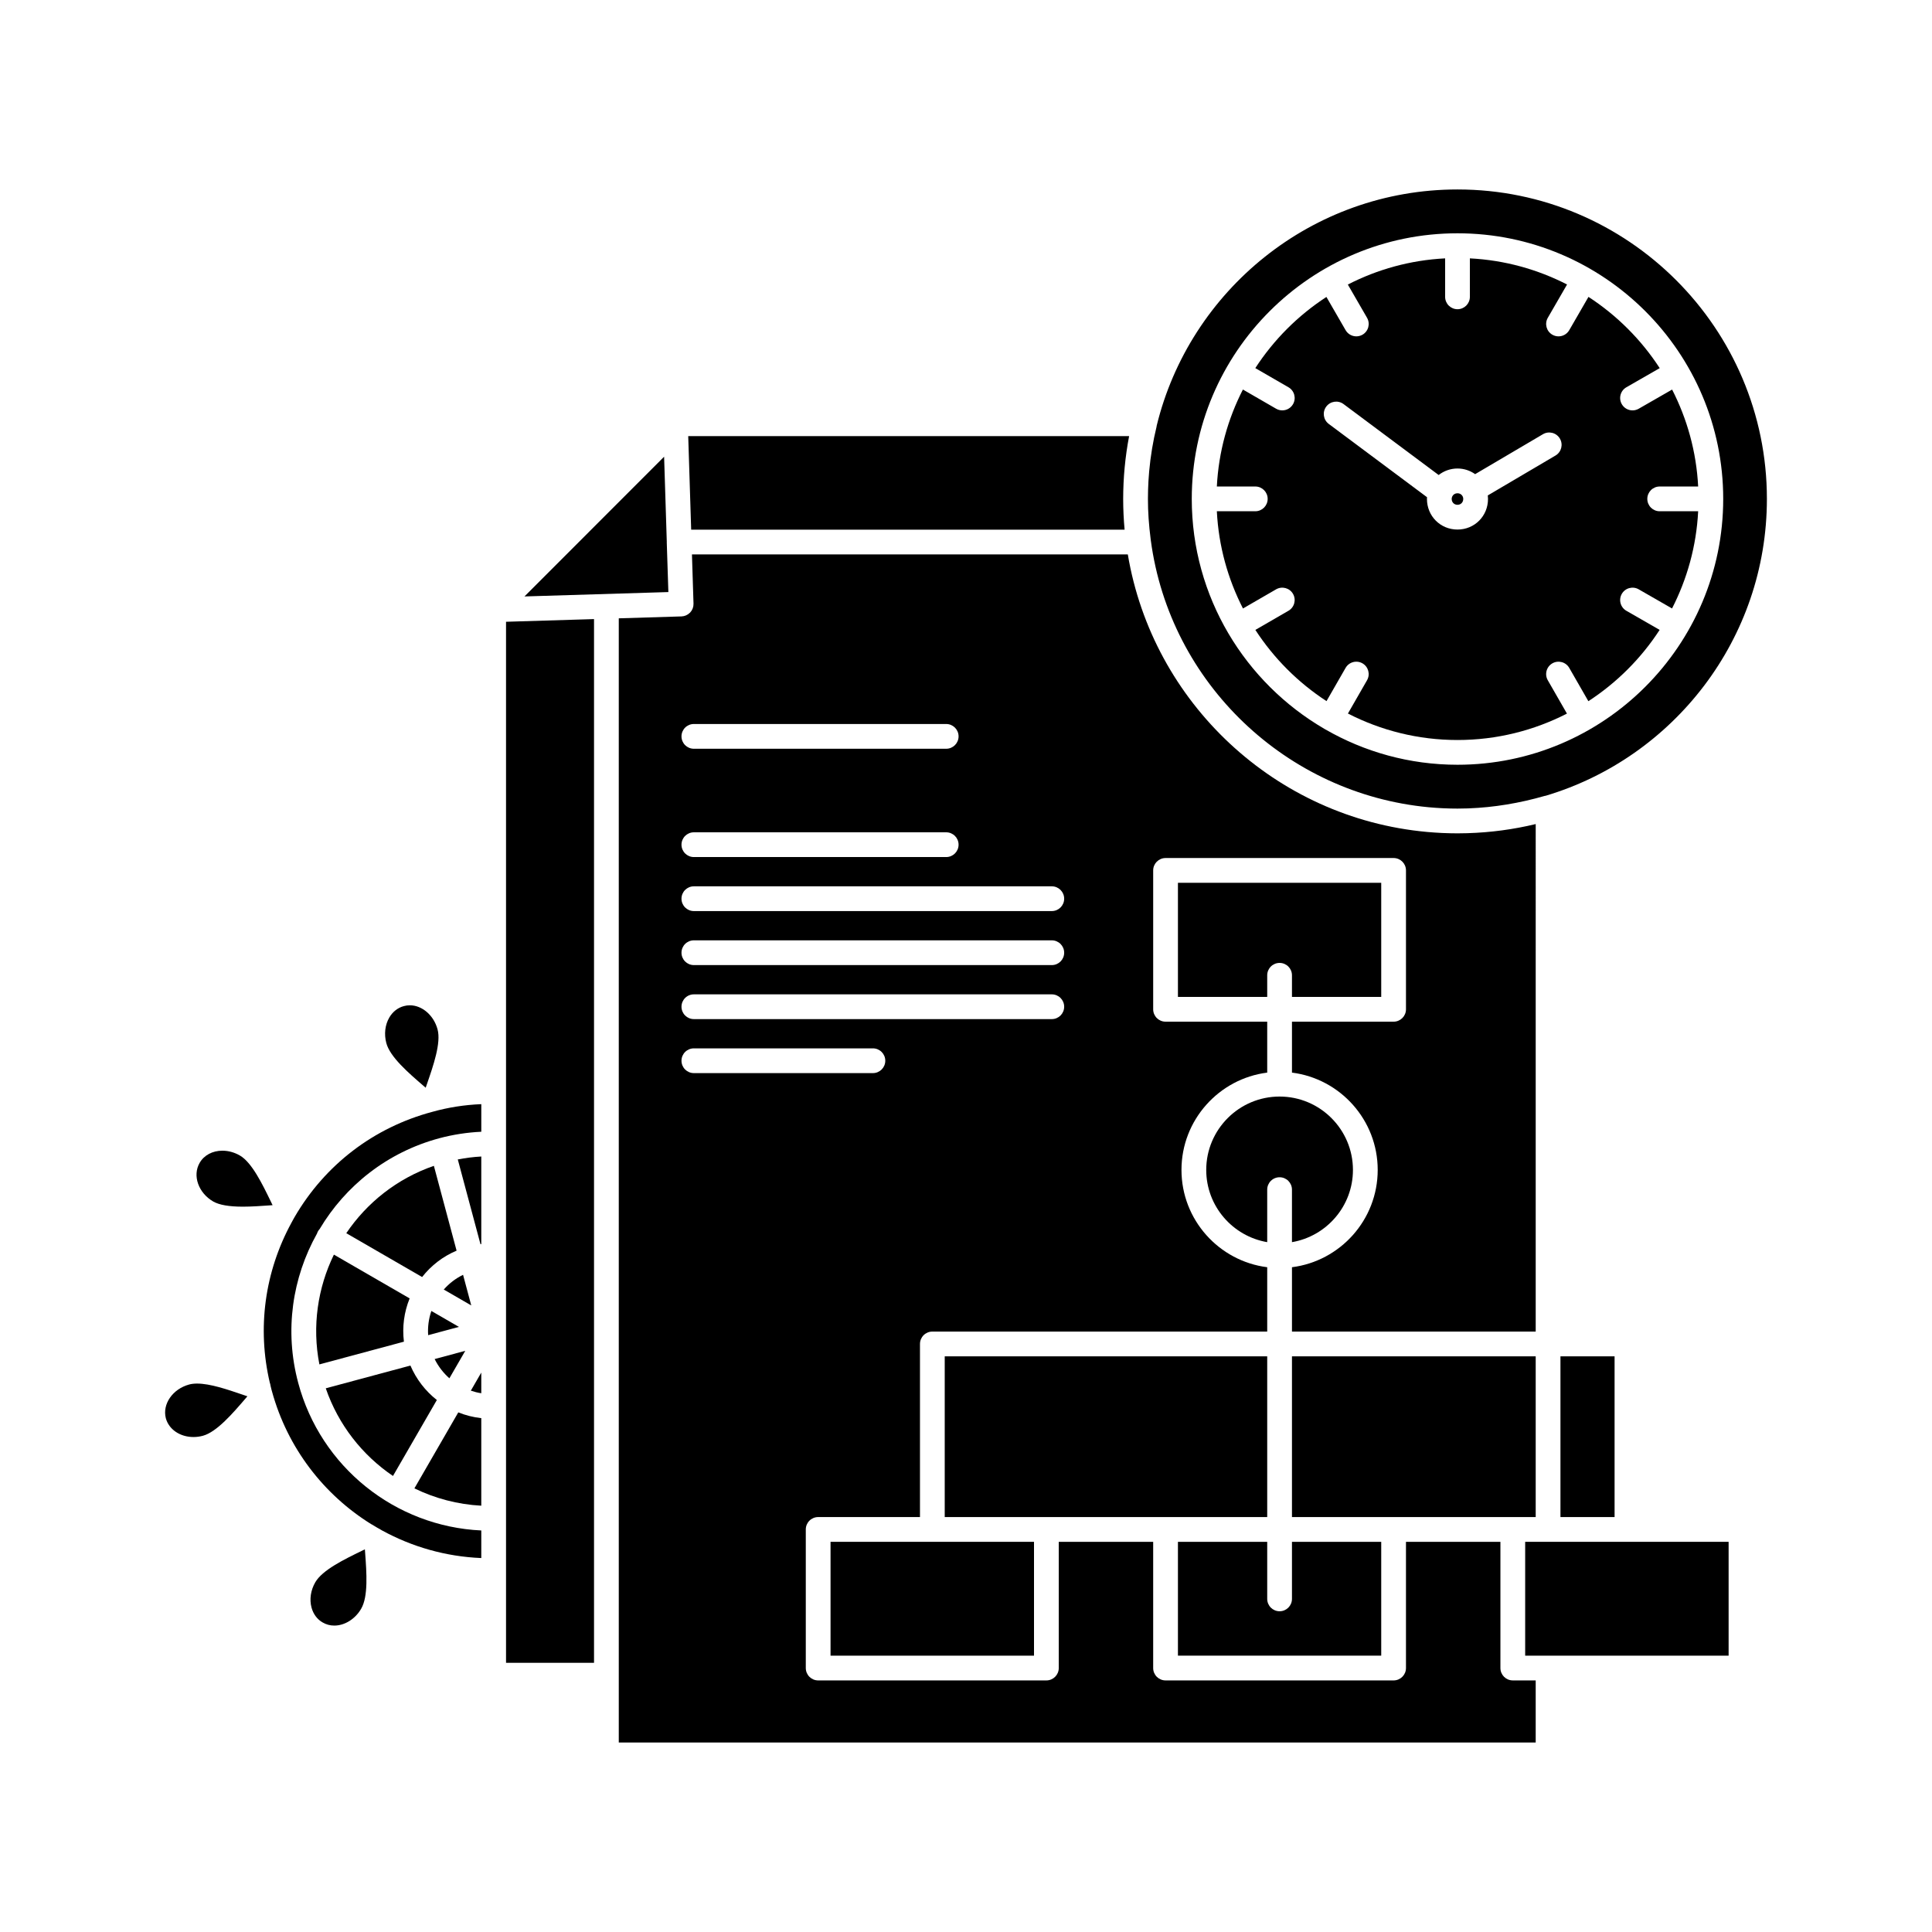 <?xml version="1.0" ?>
<!DOCTYPE svg  PUBLIC '-//W3C//DTD SVG 1.1//EN'  'http://www.w3.org/Graphics/SVG/1.1/DTD/svg11.dtd'>
<!-- Uploaded to: SVG Repo, www.svgrepo.com, Generator: SVG Repo Mixer Tools -->
<svg fill="#000000" width="800px" height="800px" viewBox="0 0 512 512" version="1.1" xml:space="preserve" xmlns="http://www.w3.org/2000/svg" xmlns:xlink="http://www.w3.org/1999/xlink">
<g id="A_-_140_x2C__time_x2C__file_x2C__report_x2C__business">
<g>
<path d="M176.699,143.751c-0.002-0.044,0.008-0.086,0.008-0.13l-0.712-22.589l-37.005,37.031l38.135-1.162L176.699,143.751z"/>
<path d="M56.505,318.412c1.615,0.915,4.198,1.367,7.867,1.367c2.29,0,4.699-0.17,7.028-0.335c0.282-0.021,0.561-0.04,0.838-0.059    c-0.147-0.304-0.296-0.611-0.445-0.921c-2.247-4.638-5.043-10.411-8.23-12.246c-1.448-0.834-3.049-1.273-4.632-1.273    c-2.623,0-4.876,1.208-6.026,3.232C50.956,311.553,52.577,316.135,56.505,318.412z"/>
<path d="M298.032,140.366c-0.246-2.687-0.379-5.408-0.379-8.158c0-1.356,0.036-2.703,0.096-4.045    c0.004-0.073,0.005-0.147,0.009-0.22c0.065-1.372,0.164-2.734,0.293-4.089c0-0.013,0.002-0.025,0.004-0.037    c0.262-2.789,0.656-5.54,1.174-8.247H182.386l0.782,24.795H298.032z"/>
<polygon points="134.105,289.285 134.105,303.147 134.105,332.836 134.105,372.673 134.105,402.361 134.105,416.224     134.105,440.664 157.423,440.664 157.423,164.065 134.105,164.775   "/>
<path d="M119.093,365.263l4.206-7.281l-8.115,2.181C116.159,362.122,117.491,363.851,119.093,365.263z"/>
<path d="M96.697,410.59c-0.295,0.145-0.594,0.29-0.895,0.437c-4.62,2.25-10.368,5.052-12.241,8.28    c-1.223,2.101-1.588,4.545-1.005,6.71c0.467,1.731,1.508,3.13,2.934,3.942c0.961,0.563,1.995,0.837,3.103,0.837    c2.766,0,5.561-1.753,7.121-4.469c1.9-3.229,1.435-9.567,1.062-14.66C96.75,411.305,96.723,410.945,96.697,410.59z"/>
<path d="M109.821,394.433c5.442,2.653,11.446,4.262,17.724,4.593v-23.203c-2.119-0.229-4.164-0.751-6.094-1.527L109.821,394.433z"/>
<path d="M78.061,322.545c-0.018,0.033-0.035,0.065-0.054,0.099l-0.083,0.146c-0.051,0.09-0.097,0.173-0.146,0.259    c-0.179,0.315-0.347,0.635-0.52,0.952c-0.003,0.008-0.008,0.016-0.013,0.023c-0.001,0.002-0.002,0.004-0.003,0.006    c-7.105,13.04-9.125,27.955-5.745,42.385c0.076,0.211,0.138,0.429,0.17,0.655c0.007,0.056,0.021,0.121,0.032,0.182    c0.089,0.358,0.166,0.719,0.262,1.076l0.114,0.399c4.118,15.012,13.743,27.401,26.331,35.209c0.037,0.02,0.078,0.027,0.116,0.049    c0.297,0.169,0.573,0.339,0.848,0.508c0.196,0.121,0.391,0.241,0.599,0.362c0.424,0.217,0.848,0.469,1.261,0.721    c7.936,4.345,16.897,6.941,26.315,7.324v-7.311c-22.82-1.055-42.563-16.833-48.513-39.103c0-0.001,0-0.002,0-0.003    c0-0.001,0-0.001,0-0.002s-0.001-0.003-0.001-0.004c-3.72-13.856-1.542-27.929,4.975-39.56c0.07-0.221,0.162-0.437,0.282-0.645    c0.121-0.209,0.264-0.396,0.419-0.566c6.805-11.433,17.877-20.341,31.709-24.061c0.001-0.001,0.002-0.001,0.003-0.002    c3.648-0.972,7.38-1.543,11.127-1.72v-7.314c-4.443,0.184-8.79,0.864-12.955,2.032C99.069,298.775,86.117,308.679,78.061,322.545z    "/>
<path d="M84.641,361.579l22.402-6.021c-0.481-3.898,0.038-7.823,1.516-11.468l-20.071-11.602    C84.208,341.27,82.665,351.417,84.641,361.579z"/>
<path d="M113.464,353.832l8.156-2.191l-7.306-4.223C113.608,349.484,113.32,351.657,113.464,353.832z"/>
<path d="M122.715,337.838c-1.951,0.954-3.681,2.274-5.112,3.903l7.285,4.211L122.715,337.838z"/>
<path d="M397.626,442.049v-33.451h-25.028v33.451c0,1.811-1.469,3.279-3.279,3.279h-60.435c-1.812,0-3.28-1.469-3.28-3.279    v-33.451h-25.021v33.451c0,1.811-1.468,3.279-3.279,3.279h-60.48c-1.812,0-3.28-1.469-3.28-3.279v-36.731    c0-1.811,1.468-3.279,3.28-3.279h26.981v-45.875c0-1.812,1.468-3.28,3.28-3.28h88.741v-17.055    c-12.793-1.619-22.721-12.563-22.721-25.788s9.928-24.17,22.721-25.789v-13.497h-26.94c-1.812,0-3.28-1.469-3.28-3.28v-36.808    c0-1.811,1.469-3.28,3.28-3.28h60.435c1.811,0,3.279,1.469,3.279,3.28v36.808c0,1.812-1.469,3.28-3.279,3.28h-26.935v13.497    c12.793,1.619,22.722,12.563,22.722,25.789s-9.929,24.169-22.722,25.788v17.055h64.593V218.387    c-5.827,1.404-11.875,2.232-18.084,2.415c-0.031,0.001-0.064,0.002-0.098,0.003c-0.846,0.024-1.693,0.04-2.545,0.04    c-1.267,0-2.525-0.033-3.779-0.086c-0.127-0.005-0.258-0.009-0.386-0.015c-1.249-0.059-2.489-0.146-3.726-0.255    c-0.085-0.007-0.169-0.015-0.254-0.022c-40.152-3.679-72.637-34.272-79.225-73.542H183.375l0.408,12.937l0.004,0.111l0,0v0.003    c0.001,0.071-0.012,0.141-0.015,0.212c-0.005,0.145-0.006,0.29-0.029,0.432c-0.007,0.04-0.023,0.076-0.031,0.115    c-0.035,0.171-0.074,0.341-0.136,0.503c-0.024,0.066-0.064,0.125-0.093,0.189c-0.059,0.13-0.114,0.263-0.19,0.384    c-0.053,0.084-0.123,0.159-0.184,0.238c-0.069,0.092-0.131,0.189-0.21,0.273v0.001h-0.001c-0.039,0.041-0.086,0.072-0.126,0.111    c-0.584,0.561-1.35,0.896-2.164,0.921l-16.626,0.508v280.078v17.849h242.994v-16.464h-6.07    C399.095,445.328,397.626,443.859,397.626,442.049z M183.881,191.867h66.871c1.812,0,3.28,1.469,3.28,3.28    c0,1.812-1.468,3.28-3.28,3.28h-66.871c-1.811,0-3.279-1.468-3.279-3.28C180.602,193.335,182.07,191.867,183.881,191.867z     M183.881,220.57h66.871c1.812,0,3.28,1.468,3.28,3.28c0,1.811-1.468,3.28-3.28,3.28h-66.871c-1.811,0-3.279-1.469-3.279-3.28    C180.602,222.038,182.07,220.57,183.881,220.57z M183.881,234.885h94.856c1.812,0,3.28,1.469,3.28,3.28    c0,1.812-1.469,3.28-3.28,3.28h-94.856c-1.811,0-3.279-1.468-3.279-3.28C180.602,236.354,182.07,234.885,183.881,234.885z     M183.881,249.199h94.856c1.812,0,3.28,1.468,3.28,3.28c0,1.811-1.469,3.28-3.28,3.28h-94.856c-1.811,0-3.279-1.469-3.279-3.28    C180.602,250.667,182.07,249.199,183.881,249.199z M183.881,263.514h94.856c1.812,0,3.28,1.468,3.28,3.279    c0,1.813-1.469,3.28-3.28,3.28h-94.856c-1.811,0-3.279-1.468-3.279-3.28C180.602,264.981,182.07,263.514,183.881,263.514z     M180.602,281.105c0-1.811,1.469-3.279,3.279-3.279h47.449c1.811,0,3.28,1.469,3.28,3.279c0,1.813-1.469,3.28-3.28,3.28h-47.449    C182.07,284.386,180.602,282.918,180.602,281.105z"/>
<path d="M127.332,329.723c0.072-0.009,0.142-0.021,0.213-0.029v-23.207c-2.088,0.112-4.168,0.381-6.227,0.776L127.332,329.723z"/>
<path d="M104.144,391.146l11.626-20.129c-3.015-2.371-5.444-5.492-7.004-9.13l-22.434,6.029    C89.658,377.576,96.014,385.642,104.144,391.146z"/>
<path d="M127.545,369.225v-5.479l-2.771,4.797C125.671,368.845,126.595,369.08,127.545,369.225z"/>
<path d="M91.769,326.81l20.097,11.616c2.414-3.084,5.537-5.472,9.135-6.987l-6.019-22.48    C105.218,312.333,97.223,318.732,91.769,326.81z"/>
<path d="M341.459,161.857l-8.775,5.075c4.895,7.534,11.328,13.972,18.855,18.871l5.053-8.8c0.902-1.571,2.907-2.113,4.477-1.211    c1.571,0.902,2.113,2.906,1.211,4.478l-5.065,8.823c8.718,4.474,18.583,7.017,29.036,7.017c10.439,0,20.294-2.536,29.004-7    l-5.075-8.839c-0.902-1.571-0.359-3.575,1.211-4.478c1.569-0.901,3.575-0.361,4.478,1.211l5.063,8.819    c7.542-4.902,13.987-11.35,18.889-18.895l-8.818-5.064c-1.57-0.902-2.113-2.907-1.211-4.478c0.902-1.571,2.907-2.113,4.478-1.21    l8.837,5.074c3.997-7.803,6.454-16.522,6.922-25.761h-10.195c-1.812,0-3.28-1.469-3.28-3.28c0-1.812,1.469-3.28,3.28-3.28h10.195    c-0.468-9.213-2.919-17.908-6.903-25.692l-8.855,5.083c-0.516,0.295-1.076,0.436-1.631,0.436c-1.135,0-2.24-0.591-2.847-1.648    c-0.902-1.57-0.359-3.575,1.212-4.477l8.836-5.072c-4.898-7.539-11.339-13.981-18.879-18.881l-5.096,8.821    c-0.608,1.051-1.71,1.639-2.843,1.639c-0.558,0-1.121-0.142-1.638-0.44c-1.569-0.906-2.106-2.912-1.199-4.48l5.1-8.826    c-7.801-3.998-16.516-6.454-25.754-6.923v3.454v6.742c0,1.811-1.469,3.28-3.279,3.28s-3.279-1.469-3.279-3.28v-6.742v-3.454    c-9.25,0.469-17.977,2.932-25.785,6.938l5.091,8.81c0.905,1.568,0.368,3.574-1.2,4.48c-0.517,0.298-1.08,0.44-1.637,0.44    c-1.134,0-2.236-0.587-2.844-1.639l-5.085-8.802c-7.525,4.896-13.954,11.329-18.845,18.856l8.793,5.082    c1.568,0.907,2.104,2.913,1.199,4.481c-0.608,1.051-1.71,1.639-2.843,1.639c-0.558,0-1.122-0.142-1.638-0.441l-8.797-5.083    c-3.988,7.785-6.439,16.481-6.907,25.698h10.188c1.811,0,3.279,1.468,3.279,3.28c0,1.811-1.469,3.28-3.279,3.28h-10.188    c0.468,9.242,2.925,17.962,6.925,25.768l8.777-5.076c1.57-0.907,3.574-0.369,4.482,1.198    C343.563,158.945,343.027,160.952,341.459,161.857z M351.468,107.755c1.083-1.452,3.138-1.751,4.589-0.669l25.204,18.796    c1.376-1.076,3.106-1.724,4.989-1.724c1.743,0,3.355,0.558,4.678,1.495l17.967-10.583c1.559-0.919,3.571-0.4,4.49,1.162    c0.92,1.56,0.4,3.571-1.16,4.49l-17.944,10.571c0.034,0.301,0.056,0.606,0.056,0.916c0,4.557-3.552,8.126-8.086,8.126    c-4.538,0-8.094-3.57-8.094-8.126c0-0.149,0.014-0.294,0.022-0.442l-26.042-19.422    C350.684,111.262,350.385,109.206,351.468,107.755z"/>
<path d="M112.185,287.719c0.21,0.181,0.419,0.36,0.626,0.54c0.113-0.331,0.229-0.665,0.346-1.002    c1.68-4.851,3.771-10.889,2.803-14.453c-0.985-3.712-4.077-6.393-7.356-6.393c-0.527,0-1.051,0.071-1.56,0.212    c-1.618,0.424-2.979,1.495-3.874,3.03c-1.13,1.938-1.42,4.399-0.796,6.751C103.335,280.089,108.242,284.319,112.185,287.719z"/>
<path d="M386.25,133.775c0.885,0,1.527-0.659,1.527-1.567c0-0.227-0.049-0.437-0.135-0.625c-0.029-0.046-0.064-0.087-0.092-0.134    c-0.022-0.038-0.033-0.079-0.054-0.117c-0.272-0.375-0.72-0.614-1.247-0.614c-0.619,0-1.124,0.324-1.37,0.812    c-0.034,0.094-0.062,0.19-0.106,0.282c-0.034,0.126-0.059,0.257-0.059,0.397C384.715,133.116,385.361,133.775,386.25,133.775z"/>
<rect height="42.595" width="14.344" x="413.537" y="359.443"/>
<path d="M304.97,143.174c0.002,0.013,0.007,0.024,0.009,0.038c5.064,37.958,36.051,67.171,73.594,70.711    c0.064,0.005,0.129,0.011,0.193,0.017c1.185,0.109,2.375,0.192,3.571,0.249c0.099,0.004,0.198,0.007,0.296,0.012    c1.2,0.053,2.406,0.084,3.617,0.084c0.908,0,1.82-0.019,2.733-0.05c0.09-0.004,0.179-0.007,0.271-0.011    c6.639-0.257,13.383-1.361,20.094-3.294c0.088-0.025,0.177-0.026,0.266-0.045c33.866-10.094,58.633-41.542,58.633-78.677    c0-45.215-36.783-82-81.996-82c-38.561,0-70.986,26.733-79.719,62.629c-0.012,0.078-0.01,0.156-0.029,0.232    c-0.939,3.843-1.59,7.771-1.952,11.743c-0.007,0.089-0.016,0.177-0.022,0.266c-0.059,0.65-0.105,1.303-0.146,1.957    c-0.011,0.168-0.022,0.336-0.033,0.506c-0.033,0.598-0.059,1.197-0.079,1.796c-0.007,0.188-0.017,0.376-0.021,0.564    c-0.022,0.768-0.035,1.538-0.035,2.307c0,3.413,0.236,6.904,0.721,10.662C304.958,142.967,304.955,143.074,304.97,143.174z     M386.25,61.825c38.829,0,70.42,31.573,70.42,70.383c0,38.852-31.591,70.46-70.42,70.46c-12.74,0-24.689-3.42-35.012-9.365    c-0.059-0.029-0.117-0.053-0.174-0.086c-0.041-0.022-0.07-0.053-0.108-0.077c-20.981-12.214-35.126-34.944-35.126-60.933    C315.83,93.398,347.42,61.825,386.25,61.825z"/>
<path d="M52.233,366.661c-0.787,0-1.49,0.081-2.088,0.243c-4.393,1.185-7.172,5.204-6.194,8.958    c0.81,2.954,3.758,4.965,7.327,4.965c0.833,0,1.673-0.113,2.498-0.336c3.669-0.997,7.94-5.974,11.372-9.972    c0.14-0.163,0.279-0.325,0.417-0.486c-0.438-0.148-0.882-0.3-1.33-0.452C60.228,368.212,55.687,366.661,52.233,366.661z"/>
<polygon points="410.257,408.598 404.186,408.598 404.186,438.769 410.257,438.769 458.101,438.769 458.101,408.598     431.16,408.598   "/>
<path d="M366.038,264.194v-30.249h-53.874v30.249h23.66v-5.732c0-1.811,1.469-3.279,3.279-3.279c1.812,0,3.28,1.468,3.28,3.279    v5.732H366.038z"/>
<polygon points="308.884,402.038 335.824,402.038 335.824,359.443 250.363,359.443 250.363,402.038 277.303,402.038   "/>
<polygon points="220.102,408.598 220.102,438.769 274.022,438.769 274.022,408.598 247.083,408.598   "/>
<path d="M366.038,408.598h-23.654v15.122c0,1.812-1.469,3.28-3.28,3.28c-1.811,0-3.279-1.469-3.279-3.28v-15.122h-23.66v30.171    h53.874V408.598z"/>
<path d="M319.663,310.04c0,9.601,7.001,17.577,16.161,19.144v-13.918c0-1.812,1.469-3.279,3.279-3.279    c1.812,0,3.28,1.468,3.28,3.279v13.918c9.161-1.566,16.162-9.543,16.162-19.144c0-10.722-8.722-19.443-19.442-19.443    C328.385,290.597,319.663,299.318,319.663,310.04z"/>
<polygon points="400.906,402.038 406.977,402.038 406.977,359.443 342.384,359.443 342.384,402.038 369.318,402.038   "/>
</g>
</g>
<g id="Layer_1"/>
</svg>